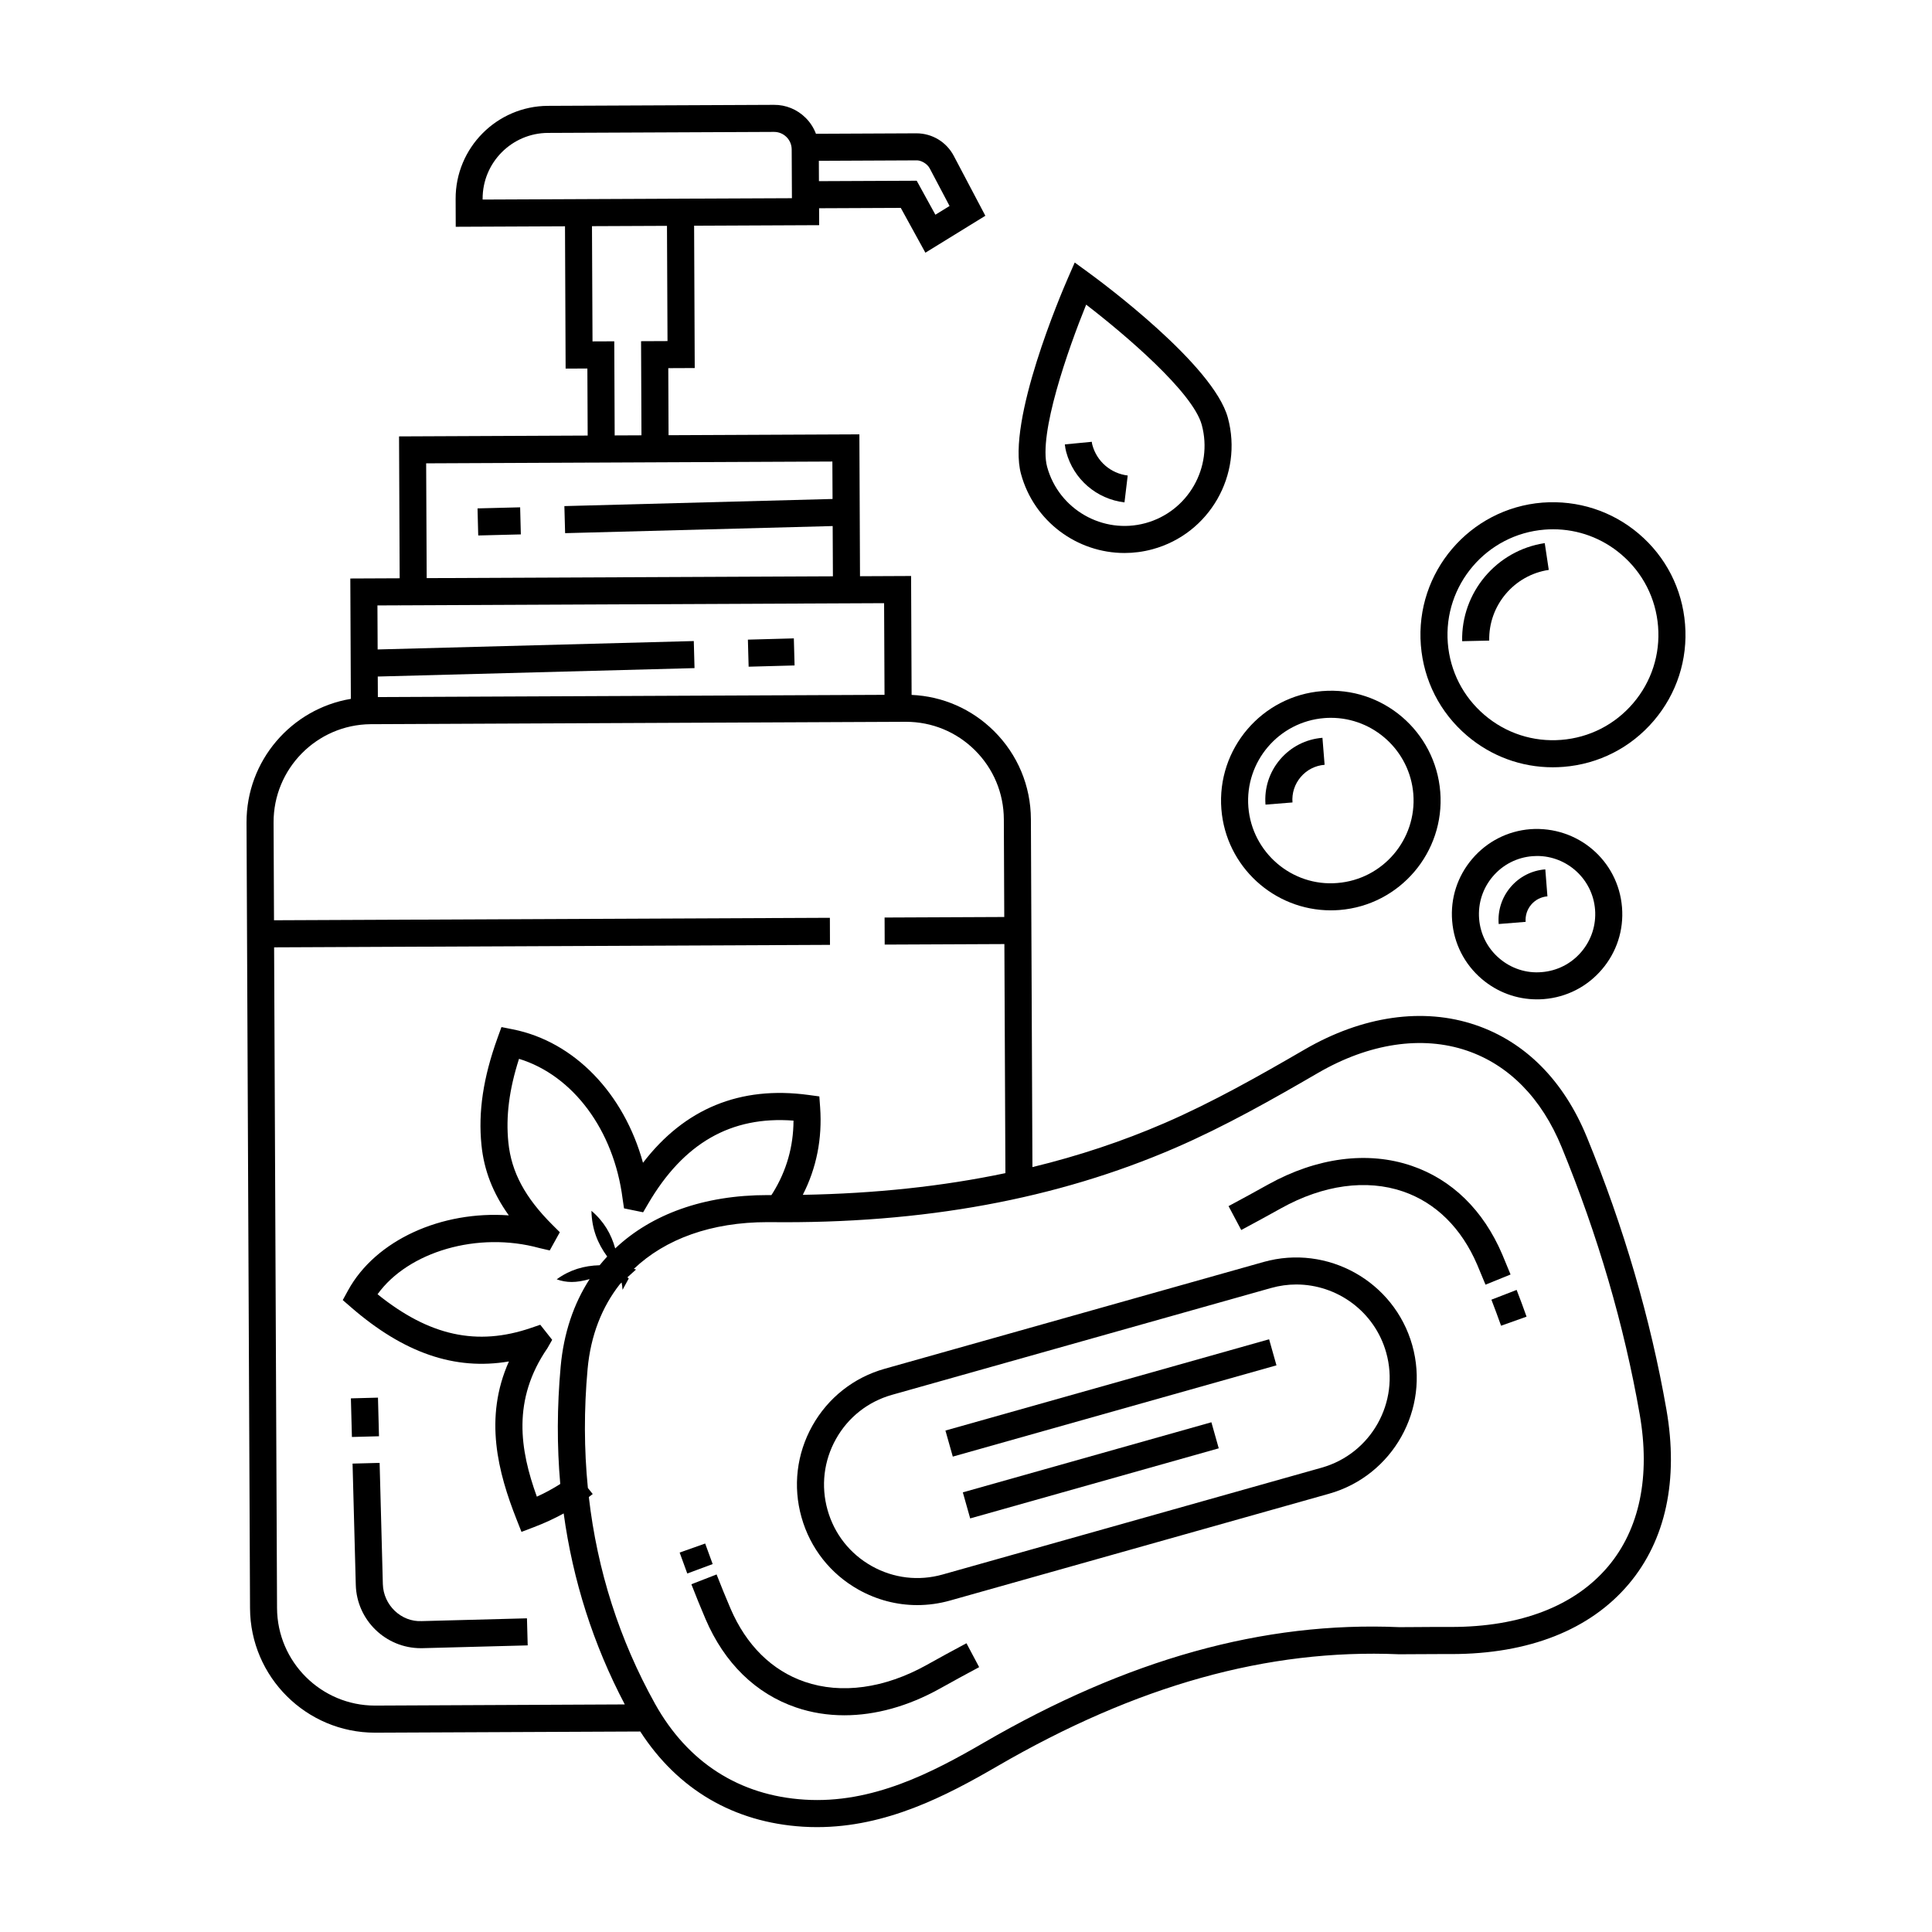 <?xml version="1.0" encoding="UTF-8"?>
<!-- The Best Svg Icon site in the world: iconSvg.co, Visit us! https://iconsvg.co -->
<svg fill="#000000" width="800px" height="800px" version="1.1" viewBox="144 144 512 512" xmlns="http://www.w3.org/2000/svg">
 <g>
  <path d="m564.51 445.29c-6.117-14.926-16.301-25.176-29.461-29.648-13.891-4.734-29.984-2.422-45.324 6.496-11.77 6.832-24.332 13.969-37.18 19.523-11.086 4.793-22.703 8.664-34.941 11.633l-0.406-92.199c-0.035-8.848-3.516-17.148-9.801-23.379-5.894-5.836-13.586-9.195-21.812-9.559l-0.137-31.512-13.539 0.062-0.164-37.598-50.57 0.227-0.074-17.77 7.008-0.031-0.164-37.715 33.141-0.148-0.02-4.484 21.648-0.094 6.523 11.875 15.891-9.789-8.371-15.875c-1.941-3.684-5.731-5.973-9.898-5.973h-0.043l-26.582 0.121c-0.594-1.57-1.508-3.012-2.734-4.227-2.242-2.227-5.238-3.469-8.391-3.438l-59.898 0.266c-13.547 0.062-24.52 11.133-24.465 24.676l0.027 7.371 28.957-0.129 0.164 37.711 5.766-0.023 0.078 17.77-49.988 0.223 0.164 37.598-13.078 0.059 0.141 31.898c-15.723 2.633-27.711 16.363-27.645 32.809l0.926 208.19c0.082 18.211 14.93 32.973 33.129 32.973h0.141l70.145-0.312c9.953 15.375 24.77 24.082 43.109 25.227 1.27 0.082 2.523 0.113 3.769 0.113 18.312 0 34.16-8.258 47.703-16.117 36.914-21.43 71.66-31.164 106.41-29.695l0.082 0.004 4.258-0.023c2.461-0.02 4.918-0.035 7.379-0.035 0.734 0 1.477-0.004 2.223 0.004 20.527 0 36.793-6.414 47.035-18.559 9.785-11.594 13.234-27.586 9.977-46.242-4.199-24.031-11.293-48.34-21.102-72.25zm-177.68-258.79c1.148-0.074 2.867 0.812 3.566 2.144l5.246 9.945-3.754 2.316-4.953-9.008-25.91 0.113-0.023-5.391zm-114.93 10.199c-0.043-9.594 7.727-17.434 17.316-17.477l59.898-0.266h0.02c1.238 0 2.41 0.48 3.293 1.355 0.883 0.879 1.371 2.047 1.379 3.305l0.062 12.91-25.969 0.113v-0.004l-10.832 0.051-45.172 0.199zm34.887 37.754-5.766 0.023-0.141-30.539 19.875-0.086 0.141 30.539-7.008 0.031 0.105 24.941-7.098 0.031zm-49.711 62.758-0.141-30.422 42.816-0.191v0.004l21.445-0.098 43.391-0.191 0.047 9.922-71.07 1.887 0.195 7.172 70.906-1.883 0.062 13.32-34.703 0.156zm-7.144 7.207v0.004l38.164-0.172 90.199-0.402 0.113 24.293-134.27 0.594-0.027-5.445 83.945-2.231-0.195-7.172-83.781 2.227-0.055-11.668zm-6.445 291.58h-0.113c-14.258 0-25.887-11.566-25.957-25.832l-0.777-175.11 147.31-0.656-0.027-7.172-147.31 0.652-0.113-25.902c-0.062-14.254 11.438-25.91 25.668-26.059l80.855-0.363 60.941-0.27h0.117c6.887 0 13.367 2.664 18.266 7.516 4.918 4.879 7.648 11.383 7.68 18.312l0.113 25.902-31.715 0.141 0.027 7.172 31.719-0.141 0.27 60.707c-16.676 3.504-34.496 5.406-53.691 5.75 3.633-7.113 5.18-14.891 4.594-23.168l-0.211-2.914-2.894-0.391c-18.117-2.457-32.828 3.625-43.84 17.977-5.043-18.348-18.164-32.109-34.48-35.359l-3.027-0.605-1.051 2.906c-3.789 10.527-5.137 19.543-4.246 28.367 0.664 6.633 3.004 12.703 7.246 18.633-17.781-1.281-35.289 6.496-42.621 19.91l-1.387 2.535 2.184 1.895c13.984 12.129 27.512 16.805 41.852 14.367-6.695 14.973-2.887 29.418 2.031 41.871l1.297 3.297 3.312-1.262c2.805-1.066 5.414-2.273 7.871-3.629 2.449 17.836 7.859 34.758 16.195 50.617zm63.547-121.15c-1.059-3.797-2.949-7.113-6.297-9.973 0.094 4.773 1.613 8.621 4.176 12.121-0.691 0.746-1.363 1.512-2 2.305-4.117 0.113-7.867 1.176-11.383 3.734 2.609 0.93 5.086 0.969 8.727-0.059-4.227 6.519-6.871 14.312-7.676 23.176-0.965 10.633-1 21.016-0.109 31.121-1.945 1.234-3.992 2.359-6.203 3.359-4.484-12.41-6.613-25.656 2.809-39.363l1.254-2.199-3.16-3.996-2.43 0.832c-14.293 4.898-26.965 2.152-40.688-8.914 8.113-11.277 26.559-16.746 42.902-12.242l2.727 0.633 2.676-4.828-1.941-1.93c-7.301-7.281-10.906-14.023-11.699-21.871-0.695-6.875 0.203-13.984 2.824-22.152 14.27 4.367 25.129 18.84 27.449 37.074l0.379 2.555 5.066 1.039 1.309-2.238c9.402-16.082 21.957-23.32 38.539-22.055-0.02 6.871-1.852 13.281-5.445 19.102-0.133 0.215-0.277 0.422-0.414 0.637-0.34 0-0.68-0.004-1.031-0.004-16.879-0.004-30.754 5.066-40.359 14.137zm263.11 84.301c-8.84 10.48-23.211 16.012-41.559 16.012h-0.336c-3.098-0.02-6.199 0.012-9.312 0.031l-4.086 0.023c-36.094-1.574-72.117 8.543-110.22 30.66-13.555 7.867-29.492 16.199-47.422 15.047-17.262-1.078-30.957-9.859-39.617-25.391-9.457-16.996-15.309-35.34-17.547-54.801 0.344-0.266 0.695-0.523 1.031-0.797l-1.285-1.605c-1.012-10.219-1.055-20.734-0.074-31.531 0.805-8.852 3.793-16.453 8.598-22.535l0.426-0.383c0.105 0.648 0.195 1.297 0.246 1.938l1.641-3.019c-0.125-0.09-0.246-0.195-0.367-0.289l2.297-2.074c-0.188-0.062-0.387-0.117-0.578-0.176 8.363-7.938 20.547-12.379 35.426-12.379h0.488c40.934 0.477 76.277-6.156 107.48-19.645 13.207-5.707 25.984-12.965 37.934-19.906 13.508-7.848 27.512-9.953 39.422-5.906 11.125 3.785 19.82 12.629 25.121 25.578 9.613 23.43 16.57 47.242 20.676 70.766 2.891 16.5-0.016 30.465-8.383 40.383z"/>
  <path d="m539.24 488.43c0.883 2.285 1.73 4.586 2.559 6.898l6.754-2.402c-0.84-2.375-1.715-4.738-2.629-7.086z"/>
  <path d="m542.09 476.38c-5-11.676-13.297-19.777-23.98-23.426-11.629-3.977-25.145-2.219-38.062 4.961-3.469 1.93-6.949 3.848-10.469 5.719l3.363 6.332c3.559-1.891 7.082-3.832 10.594-5.781 11.102-6.176 22.566-7.754 32.254-4.441 8.707 2.977 15.523 9.707 19.699 19.453 0.742 1.746 1.473 3.492 2.184 5.254l6.641-2.695c-0.723-1.797-1.465-3.59-2.223-5.375z"/>
  <path d="m389.53 585.26c-11.113 6.176-22.57 7.762-32.254 4.441-8.707-2.977-15.523-9.707-19.699-19.461-1.273-2.973-2.496-5.973-3.672-8.996l-6.684 2.598c1.207 3.102 2.453 6.176 3.754 9.219 5 11.676 13.297 19.777 23.98 23.426 4.07 1.395 8.371 2.082 12.801 2.082 8.223 0 16.871-2.375 25.262-7.039 3.469-1.93 6.949-3.848 10.469-5.719l-3.363-6.332c-3.562 1.887-7.086 3.828-10.594 5.781z"/>
  <path d="m330.88 553.05-6.766 2.394c0.531 1.496 1.473 4.066 2.023 5.551l6.727-2.5c-0.539-1.453-1.465-3.977-1.984-5.445z"/>
  <path d="m478.89 478.43-100.43 28.305c-8.203 2.312-15.012 7.684-19.18 15.113-4.16 7.438-5.184 16.051-2.871 24.25 2.312 8.207 7.68 15.016 15.113 19.184 4.832 2.703 10.156 4.086 15.551 4.086 2.898 0 5.828-0.398 8.699-1.207l100.43-28.305c16.934-4.769 26.824-22.434 22.059-39.367-4.777-16.934-22.465-26.805-39.371-22.059zm15.363 54.52-100.43 28.305c-6.356 1.801-13.031 1.008-18.797-2.227-5.766-3.231-9.926-8.508-11.715-14.871-1.793-6.359-1-13.035 2.227-18.801 3.223-5.762 8.504-9.922 14.867-11.715l100.43-28.305c2.234-0.629 4.484-0.934 6.695-0.934 10.797 0 20.75 7.137 23.82 18.027 3.703 13.133-3.969 26.824-17.098 30.52z"/>
  <path d="m394.55 523.11 85.777-24.188 1.949 6.906-85.777 24.188z"/>
  <path d="m399.16 539.49 65.871-18.574 1.949 6.906-65.871 18.574z"/>
  <path d="m467.68 358.46c1.211 15.211 13.977 26.789 28.98 26.789 0.77 0 1.547-0.027 2.332-0.09 15.988-1.273 27.961-15.316 26.691-31.312-1.273-15.992-15.25-28.02-31.316-26.699-15.98 1.273-27.953 15.32-26.688 31.312zm27.27-24.16c0.59-0.051 1.172-0.07 1.75-0.07 11.309 0 20.926 8.723 21.844 20.184 0.953 12.051-8.07 22.633-20.121 23.59-12 1.023-22.629-8.062-23.594-20.113-0.953-12.047 8.07-22.633 20.121-23.59z"/>
  <path d="m532.76 338.94c6.418 5.469 14.398 8.398 22.727 8.398 0.945 0 1.898-0.039 2.852-0.113 9.344-0.742 17.852-5.086 23.938-12.227 6.09-7.141 9.031-16.227 8.281-25.578-0.742-9.348-5.078-17.852-12.219-23.934-7.144-6.09-16.227-8.992-25.578-8.289-19.301 1.535-33.754 18.492-32.219 37.797 0.742 9.359 5.078 17.859 12.219 23.945zm20.574-54.586c0.758-0.059 1.508-0.09 2.254-0.09 6.633 0 12.988 2.332 18.09 6.684 5.68 4.844 9.137 11.609 9.73 19.047v0.004c0.59 7.441-1.75 14.668-6.594 20.348-4.848 5.68-11.609 9.137-19.055 9.727-7.418 0.594-14.664-1.746-20.344-6.594-5.68-4.84-9.137-11.609-9.73-19.047-1.219-15.363 10.285-28.859 25.648-30.078z"/>
  <path d="m549.55 363.74c-6.012 0.48-11.477 3.273-15.391 7.863-3.918 4.59-5.809 10.43-5.324 16.441 0.469 6.016 3.266 11.48 7.852 15.395 4.125 3.516 9.262 5.402 14.621 5.402 0.609 0 1.219-0.02 1.828-0.07 6.012-0.48 11.477-3.273 15.391-7.863 3.918-4.59 5.809-10.43 5.324-16.441-0.988-12.41-11.727-21.613-24.301-20.727zm13.52 32.52c-2.668 3.133-6.402 5.039-10.508 5.363-4.086 0.355-8.09-0.965-11.215-3.637-3.141-2.672-5.039-6.402-5.367-10.504-0.32-4.106 0.965-8.086 3.637-11.223 2.668-3.133 6.402-5.039 10.508-5.363 0.406-0.035 0.82-0.051 1.227-0.051 7.945 0 14.711 6.133 15.355 14.191 0.32 4.102-0.969 8.086-3.637 11.223z"/>
  <path d="m554.44 295.03-1.066-7.098c-12.77 1.91-22.18 13.082-21.887 25.992l7.172-0.16c-0.207-9.305 6.574-17.355 15.781-18.734z"/>
  <path d="m486.52 356.66c-0.195-2.465 0.582-4.867 2.191-6.75 1.605-1.887 3.852-3.035 6.324-3.231l-0.574-7.152c-4.379 0.352-8.359 2.383-11.215 5.727-2.852 3.344-4.223 7.602-3.875 11.98z"/>
  <path d="m544.34 379.07c-2.332 2.734-3.461 6.219-3.172 9.805l7.144-0.574c-0.133-1.672 0.398-3.297 1.484-4.574 1.094-1.273 2.613-2.051 4.289-2.184l-0.562-7.152c-3.59 0.281-6.844 1.945-9.184 4.68z"/>
  <path d="m442 290.55c2.453 0 4.938-0.32 7.418-0.992 15.113-4.094 24.07-19.727 19.98-34.844-3.805-14.039-33.594-36.051-36.977-38.516l-3.609-2.629-1.785 4.09c-1.676 3.836-16.266 37.879-12.457 51.918 3.43 12.637 14.918 20.973 27.43 20.973zm-10.156-65.82c10.18 7.832 28.281 23.191 30.637 31.863 3.055 11.301-3.644 22.98-14.938 26.047-11.25 3.055-22.977-3.637-26.047-14.938-2.348-8.668 5.519-31.07 10.348-42.973z"/>
  <path d="m442 277.14 0.855-7.125c-4.504-0.543-8.184-3.723-9.375-8.117-0.07-0.25-0.113-0.523-0.141-0.816l-7.144 0.688c0.07 0.727 0.195 1.406 0.363 2.016 1.953 7.219 8.016 12.457 15.441 13.355z"/>
  <path d="m270.55 278.73 11.293-0.285 0.184 7.176-11.293 0.285z"/>
  <path d="m342.2 313.51 12.176-0.332 0.195 7.172-12.176 0.332z"/>
  <path d="m255.79 573.61c-5.477 0.281-10.18-4.246-10.332-9.797l-0.855-32.133-7.172 0.188 0.855 32.137c0.25 9.348 7.938 16.781 17.227 16.781 0.16 0 0.316 0 0.477-0.004l27.855-0.738-0.195-7.172z"/>
  <path d="m236.99 514.58 7.176-0.191 0.27 10.234-7.176 0.191z"/>
 </g>
</svg>